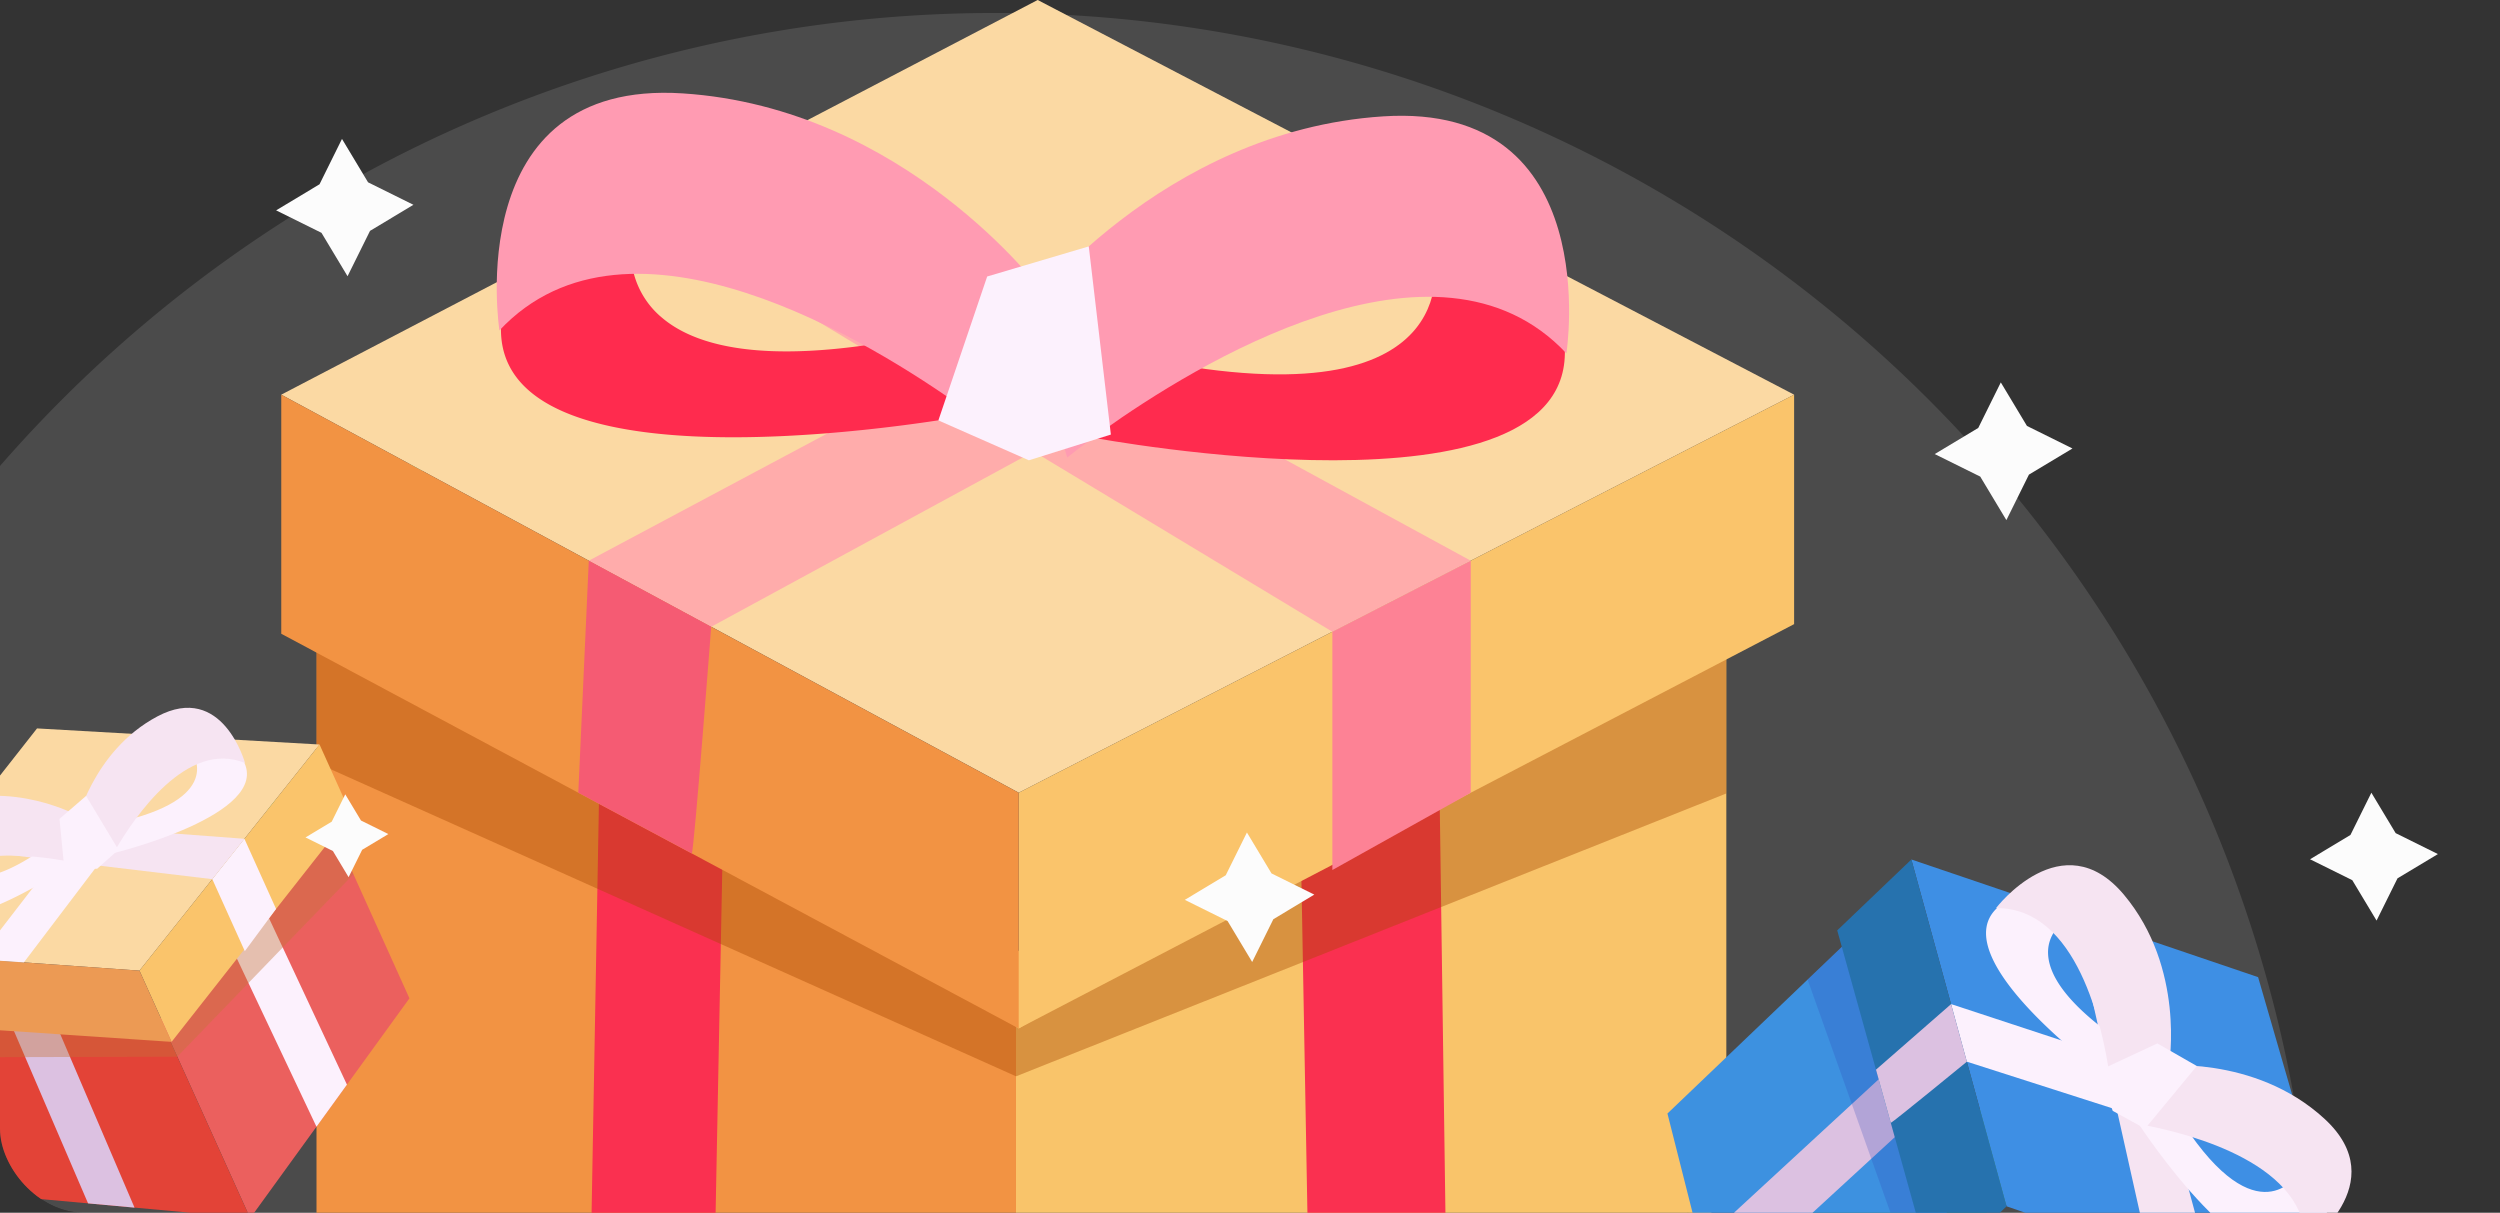<svg id="Group_133510" data-name="Group 133510" xmlns="http://www.w3.org/2000/svg" xmlns:xlink="http://www.w3.org/1999/xlink" width="327.876" height="159.053" viewBox="0 0 327.876 159.053">
  <rect x="0" y="0" width="327.876" height="159.053" fill="#333333" stroke="none"/>
  <defs>
    <clipPath id="clip-path">
      <rect id="Rectangle_146106" data-name="Rectangle 146106" width="327.876" height="159.053" rx="11" fill="none"/>
    </clipPath>
    <clipPath id="clip-path-2">
      <rect id="Rectangle_146101" data-name="Rectangle 146101" width="381.945" height="346.194" fill="none"/>
    </clipPath>
    <clipPath id="clip-path-3">
      <rect id="Rectangle_146102" data-name="Rectangle 146102" width="346.194" height="346.194" fill="none"/>
    </clipPath>
    <clipPath id="clip-path-4">
      <rect id="Rectangle_146103" data-name="Rectangle 146103" width="184.899" height="61.809" fill="none"/>
    </clipPath>
    <clipPath id="clip-path-5">
      <rect id="Rectangle_146104" data-name="Rectangle 146104" width="59.263" height="31.179" fill="none"/>
    </clipPath>
    <clipPath id="clip-path-6">
      <rect id="Rectangle_146105" data-name="Rectangle 146105" width="60.933" height="64.686" fill="none"/>
    </clipPath>
  </defs>
  <g id="Group_85738" data-name="Group 85738" transform="translate(0 0)">
    <g id="Group_85735" data-name="Group 85735">
      <g id="Group_85734" data-name="Group 85734" clip-path="url(#clip-path)">
        <g id="Group_85721" data-name="Group 85721" transform="translate(-78.316 -160.369)" opacity="0.12">
          <g id="Group_85720" data-name="Group 85720" transform="translate(0)">
            <g id="Group_85719" data-name="Group 85719" transform="translate(0)" clip-path="url(#clip-path-2)">
              <path id="Path_42807" data-name="Path 42807" d="M548.209,173.1A173.1,173.1,0,1,0,721.306,0a173.1,173.1,0,0,0-173.1,173.1" transform="translate(-512.459 162.071)" fill="#fff"/>
            </g>
          </g>
        </g>
        <g id="Group_85724" data-name="Group 85724" transform="translate(327.876 -78.007)" opacity="0.12">
          <g id="Group_85723" data-name="Group 85723" transform="translate(0 0)">
            <g id="Group_85722" data-name="Group 85722" clip-path="url(#clip-path-3)">
              <path id="Path_42808" data-name="Path 42808" d="M0,284.255a173.1,173.1,0,1,0,173.1-173.1A173.1,173.1,0,0,0,0,284.255" transform="translate(0 -111.158)" fill="#fff"/>
            </g>
          </g>
        </g>
        <path id="Path_42809" data-name="Path 42809" d="M833.572,350.035s16.086-14.323,12.542-32.753-1.171-21.765-1.171-21.765-12.523,10.787-13.089,27.734,1.718,26.784,1.718,26.784" transform="translate(-788.846 -236.924)" fill="#3e8c75"/>
        <path id="Path_42817" data-name="Path 42817" d="M882.986,360.774l1.186-1.44c-6.453-5.316-31.23-8.7-32.281-8.846l-.25,1.849c.252.034,25.3,3.457,31.345,8.437" transform="translate(-841.122 -251.164)" fill="#296d49"/>
        <path id="Path_42818" data-name="Path 42818" d="M842.848,362.678c-3.472-3.771-3.943-11.524-1.361-22.423a109.134,109.134,0,0,1,5.155-15.806l-1.713-.737c-.527,1.224-12.793,30.089-3.453,40.23Z" transform="translate(-793.469 -244.228)" fill="#296d49"/>
        <path id="Path_42819" data-name="Path 42819" d="M528.966,420.616s17.566,12.948,35.1,5.576,21.331-5.717,21.331-5.717-13.316-10.156-30.234-7.169-26.192,7.311-26.192,7.311" transform="translate(-303.258 -267.295)" fill="#3e8c75"/>
        <path id="Path_42825" data-name="Path 42825" d="M547.345,400.431c9.657-2.583,28.362-13.252,29.153-13.7l-.939-1.641c-.192.11-19.284,11-28.7,13.519Z" transform="translate(-307.62 -260.127)" fill="#296d49"/>
        <path id="Path_42828" data-name="Path 42828" d="M559.768,428.31c3.01-4.231,10.6-6.323,21.944-6.044a110.4,110.4,0,0,1,16.748,1.8l.372-1.854c-1.323-.266-32.508-6.383-40.6,5Z" transform="translate(-338.378 -269.259)" fill="#296d49"/>
        <path id="Path_42829" data-name="Path 42829" d="M697.336,312.418v86.76l-93.161,53.336V366.2Z" transform="translate(-470.927 -241.302)" fill="#f9c46a"/>
        <path id="Path_42830" data-name="Path 42830" d="M729.908,312.418l91.738,53.78v86.317L729.908,400.6Z" transform="translate(-688.398 -241.302)" fill="#f29343"/>
        <path id="Path_42831" data-name="Path 42831" d="M672.725,431.052l-1.067-76.4-18.134,10.845,1.365,75.77Z" transform="translate(-482.88 -252.242)" fill="#fa3050"/>
        <path id="Path_42832" data-name="Path 42832" d="M781.826,431.511l1.393-77.779,16.165,9.746-1.5,77.118Z" transform="translate(-704.606 -252.005)" fill="#fa3050"/>
        <g id="Group_85727" data-name="Group 85727" transform="translate(41.509 79.355)" opacity="0.4">
          <g id="Group_85726" data-name="Group 85726" transform="translate(0)">
            <g id="Group_85725" data-name="Group 85725" transform="translate(0)" clip-path="url(#clip-path-4)">
              <path id="Path_42833" data-name="Path 42833" d="M789.074,335.448v-10.9l-92.8,54.515-92.094-55.527v20.7l91.738,41.107,93.16-37.1Z" transform="translate(-604.175 -323.538)" fill="#a84700"/>
            </g>
          </g>
        </g>
        <path id="Path_42834" data-name="Path 42834" d="M790.589,268.2l-101.694,52.2-96.717-52.2,99.205-51.764Z" transform="translate(-555.291 -216.439)" fill="#fbd9a3"/>
        <path id="Path_42835" data-name="Path 42835" d="M693.872,316.392V286.3l-101.694,52.2v30.913Z" transform="translate(-458.574 -234.537)" fill="#fac46b"/>
        <path id="Path_42836" data-name="Path 42836" d="M729.427,286.3v31.353l96.716,51.764V338.506Z" transform="translate(-692.54 -234.537)" fill="#f29343"/>
        <path id="Path_42837" data-name="Path 42837" d="M649.414,325v31.251l18.15-10.135V315.683Z" transform="translate(-474.675 -242.148)" fill="#fd8295"/>
        <path id="Path_42838" data-name="Path 42838" d="M759.944,297.257l-96.721-52.7-13.809,6.288,92.38,55.732Z" transform="translate(-567.055 -223.722)" fill="rgba(255,172,172,0.99)"/>
        <path id="Path_42839" data-name="Path 42839" d="M765.6,252.588l-98.137,53.336-16.055-8.667,98.8-52.7Z" transform="translate(-574.187 -223.722)" fill="rgba(255,172,172,0.99)"/>
        <path id="Path_42840" data-name="Path 42840" d="M798.74,354.083c.324-.621,2.546-29.734,2.546-29.734l-16.056-8.666-1.375,30.434Z" transform="translate(-708.01 -242.148)" fill="#f55b73"/>
        <path id="Path_42841" data-name="Path 42841" d="M677.392,260.13s5.416,21.9-35.323,14.365l-9.314,9.883s63.555,11.94,61.828-12.124c-1.739-24.229-17.191-12.123-17.191-12.123" transform="translate(-489.384 -226.973)" fill="#ff2b4e"/>
        <path id="Path_42842" data-name="Path 42842" d="M637.656,281.749s1.716-1.405,4.634-3.49c11.9-8.507,43.811-28.324,60.832-10.168,0,0,5.181-32.969-24.019-31.084s-47.1,25.9-47.1,25.9Z" transform="translate(-497.689 -221.746)" fill="#ff9bb2"/>
        <path id="Path_42843" data-name="Path 42843" d="M737.58,269.038v.1c.015,22.792,61.862,11.166,61.862,11.166l-9.314-9.877c-18.309,3.386-27.3.83-31.638-3.023h-.008a11.287,11.287,0,0,1-3.468-5.564l-.007-.007a12.637,12.637,0,0,1-.2-5.772s-15.449-12.107-17.19,12.122c-.022.289-.037.57-.037.852" transform="translate(-671.879 -225.92)" fill="#ff2b4e"/>
        <path id="Path_42844" data-name="Path 42844" d="M791.177,277.683s-1.716-1.406-4.634-3.491c-11.9-8.507-43.811-28.324-60.832-10.168,0,0-5.181-32.969,24.019-31.084s47.1,25.9,47.1,25.9Z" transform="translate(-660.209 -220.693)" fill="#ff9bb2"/>
        <path id="Path_42845" data-name="Path 42845" d="M732.84,260.052,719.516,264l-6.4,18.874,11.87,5.232,10.754-3.376Z" transform="translate(-590.048 -227.737)" fill="#fcf1fd"/>
        <path id="Path_42846" data-name="Path 42846" d="M858.094,357.751l11.837,26.227L849.048,412.81,837.27,386.718Z" transform="translate(-816.233 -253.046)" fill="#eb605e"/>
        <path id="Path_42847" data-name="Path 42847" d="M865.456,391.8l35.069,3.74L912.3,421.63l-34.814-3.176Z" transform="translate(-879.487 -261.866)" fill="#e34337"/>
        <path id="Path_42848" data-name="Path 42848" d="M863.082,400.4l-10.746-22.95-4,5.753,10.751,22.717Z" transform="translate(-817.58 -258.148)" fill="#fcf1fd"/>
        <path id="Path_42849" data-name="Path 42849" d="M896.119,421.156l-10.191-23.7,6.216.74,10.068,23.517Z" transform="translate(-884.568 -263.331)" fill="#dcc1e1"/>
        <g id="Group_85730" data-name="Group 85730" transform="translate(-12.907 107.502)" opacity="0.4">
          <g id="Group_85729" data-name="Group 85729">
            <g id="Group_85728" data-name="Group 85728" clip-path="url(#clip-path-5)">
              <path id="Path_42850" data-name="Path 42850" d="M904.7,364.819l-1.487-3.294-20.615,29.141-35.414-4.22L850,392.7l33.339-.091,23.1-23.925Z" transform="translate(-847.179 -361.525)" fill="#c47439"/>
            </g>
          </g>
        </g>
        <path id="Path_42851" data-name="Path 42851" d="M913.159,347.481l-23.618,29.656-36.359-2.584,22.926-29.183Z" transform="translate(-871.252 -249.838)" fill="#fbd9a3"/>
        <path id="Path_42852" data-name="Path 42852" d="M875.365,357.315l-4.106-9.1-23.618,29.656,4.217,9.344Z" transform="translate(-829.353 -250.576)" fill="#fac46b"/>
        <path id="Path_42853" data-name="Path 42853" d="M879.366,384.755l4.278,9.477,36.3,2.452-4.218-9.345Z" transform="translate(-897.435 -260.041)" fill="#ec9a54"/>
        <path id="Path_42854" data-name="Path 42854" d="M860.872,370.2l4.264,9.446,4.1-5.539-4.152-9.2Z" transform="translate(-833.029 -254.9)" fill="#fcf1fd"/>
        <path id="Path_42855" data-name="Path 42855" d="M906.22,363.954l-36.428-2.735L866.476,365,902,369.246Z" transform="translate(-874.162 -253.944)" fill="#f6e4f2"/>
        <path id="Path_42856" data-name="Path 42856" d="M903.728,346.844l-22.388,29.512-6.036-.429,22.675-29.41Z" transform="translate(-878.21 -250.135)" fill="#fcf1fd"/>
        <path id="Path_42857" data-name="Path 42857" d="M876.215,348.562s4.625,5.881-8.718,9.162l-1.466,4.258s20.84-5.062,17.035-12.1c-3.831-7.087-6.851-1.32-6.851-1.32" transform="translate(-851.142 -250.092)" fill="#fcf1fd"/>
        <path id="Path_42858" data-name="Path 42858" d="M870.644,362.033s.327-.659.925-1.687c2.437-4.2,9.378-14.54,17-11.374,0,0-2.932-10.672-11.5-6.12s-10.7,14.257-10.7,14.257Z" transform="translate(-856.43 -248.894)" fill="#f6e4f2"/>
        <path id="Path_42859" data-name="Path 42859" d="M897.463,373.562l.014.031c3.115,6.888,20.224-5.065,20.224-5.065l-4.164-1.715c-5.072,3.522-8.138,3.975-9.976,3.4h0a3.736,3.736,0,0,1-1.807-1.209h0a4.193,4.193,0,0,1-.848-1.718s-6.322-1.552-3.543,6.01c.033.09.067.177.105.262" transform="translate(-908.002 -255.393)" fill="#fcf1fd"/>
        <path id="Path_42860" data-name="Path 42860" d="M918.419,366.383s-.71-.191-1.877-.423c-4.759-.947-17.108-2.584-19.776,5.227,0,0-6.065-9.259,3.019-12.674s17.772,1.4,17.772,1.4Z" transform="translate(-907.336 -252.926)" fill="#f6e4f2"/>
        <path id="Path_42861" data-name="Path 42861" d="M892.268,357.319l-3.49,3.01.641,6.579,4.3-.038,2.79-2.487Z" transform="translate(-880.977 -252.934)" fill="#fcf1fd"/>
        <path id="Path_42862" data-name="Path 42862" d="M590.833,378.249l10.518,44.405-26.777,25.594-11.1-43.852Z" transform="translate(-344.788 -258.356)" fill="#3d91e0"/>
        <path id="Path_42863" data-name="Path 42863" d="M573.252,428.665l24.542-22.631,1.77,7.905-24.37,22.4Z" transform="translate(-350.243 -265.554)" fill="#dcc1e1"/>
        <g id="Group_85733" data-name="Group 85733" transform="translate(237.067 122.336)" opacity="0.24">
          <g id="Group_85732" data-name="Group 85732" transform="translate(0)">
            <g id="Group_85731" data-name="Group 85731" transform="translate(0)" clip-path="url(#clip-path-6)">
              <path id="Path_42864" data-name="Path 42864" d="M565.105,442.437l3.381-3.231-44.43-12.625-10.081-45.034-6.422,6.138L522,428.333l39.132,17.9Z" transform="translate(-507.553 -381.546)" fill="#2e45b8"/>
            </g>
          </g>
        </g>
        <path id="Path_42865" data-name="Path 42865" d="M550.852,430.121,504.5,414.052,492.02,368.57,537.494,384Z" transform="translate(-241.343 -255.848)" fill="#3e8fe4"/>
        <path id="Path_42866" data-name="Path 42866" d="M564.3,368.57l-9.726,9.3,12.62,45.352,9.59-9.166Z" transform="translate(-313.622 -255.848)" fill="#2672ae"/>
        <path id="Path_42867" data-name="Path 42867" d="M536.481,425.8l-12.33-45.632-6.045-2.419,10.1,45.184Z" transform="translate(-246.3 -258.226)" fill="#f6e4f2"/>
        <path id="Path_42868" data-name="Path 42868" d="M547.712,416.348l-45.645-14.629L500,394.168l45.644,15.021Z" transform="translate(-244.112 -262.48)" fill="#fcf1fd"/>
        <path id="Path_42869" data-name="Path 42869" d="M563.54,409.746c.288-.084,9.979-8.027,9.979-8.027l-2.072-7.55-9.849,8.6Z" transform="translate(-315.563 -262.48)" fill="#dcc1e1"/>
        <path id="Path_42870" data-name="Path 42870" d="M518.33,422.052s-5.188,8.174-14.93-6.7l-5.828.04s15.141,23.257,22.094,15.586c7-7.724-1.337-8.928-1.337-8.928" transform="translate(-217.07 -267.968)" fill="#fcf1fd"/>
        <path id="Path_42871" data-name="Path 42871" d="M493.519,412.418s.945.116,2.457.4c6.168,1.171,21.777,5.193,21.192,15.856,0,0,11.763-8.168,2.521-16.668s-22-6.93-22-6.93Z" transform="translate(-214.832 -265.277)" fill="#f6e4f2"/>
        <path id="Path_42872" data-name="Path 42872" d="M537.258,376.194l-.032.031c-7.065,6.763,14.879,22.5,14.879,22.5l.3-5.818c-6.479-4.676-8.351-8.222-8.444-10.711l0,0a4.85,4.85,0,0,1,.7-2.726v0a5.422,5.422,0,0,1,1.732-1.773s-.826-8.383-8.858-1.739c-.1.079-.188.158-.276.241" transform="translate(-275.355 -257.098)" fill="#fcf1fd"/>
        <path id="Path_42873" data-name="Path 42873" d="M540.636,399.568s-.073-.949-.291-2.472c-.89-6.215-4.2-21.989-14.883-21.886,0,0,8.691-11.383,16.766-1.766s5.929,22.291,5.929,22.291Z" transform="translate(-263.683 -256.111)" fill="#f6e4f2"/>
        <path id="Path_42874" data-name="Path 42874" d="M533.824,404.09l-5.174-2.964-7.753,3.611,1.9,5.234,4.237,2.335Z" transform="translate(-245.711 -264.282)" fill="#fcf1fd"/>
        <path id="Path_42875" data-name="Path 42875" d="M592.238,129.329l-2.063-3.434-1.777,3.589-3.434,2.063,3.589,1.778,2.062,3.434,1.778-3.589,3.434-2.062Z" transform="translate(-355.184 -192.983)" fill="#fcfcfc"/>
        <path id="Path_42876" data-name="Path 42876" d="M848.622,246.72l-3.419-5.692-2.947,5.95-5.692,3.42,5.95,2.947,3.418,5.692,2.948-5.95,5.692-3.418Z" transform="translate(-800.351 -222.809)" fill="#fcfcfc"/>
        <path id="Path_42877" data-name="Path 42877" d="M696.739,377.422l-3.225-5.369-2.779,5.612-5.369,3.225,5.612,2.779,3.224,5.368,2.78-5.612,5.368-3.224Z" transform="translate(-529.979 -262.873)" fill="#fcfcfc"/>
        <path id="Path_42878" data-name="Path 42878" d="M848.276,360.473l-2.063-3.434-1.778,3.589L841,362.691l3.589,1.778,2.062,3.433,1.778-3.589,3.433-2.062Z" transform="translate(-800.932 -252.862)" fill="#fcfcfc"/>
        <path id="Path_42879" data-name="Path 42879" d="M564.719,299.552l-3.43-5.709-2.956,5.968-5.709,3.43,5.968,2.955,3.429,5.709,2.957-5.968,5.709-3.429Z" transform="translate(-298.883 -243.69)" fill="#fcfcfc"/>
        <path id="Path_42880" data-name="Path 42880" d="M489.454,370.023l-3.184-5.3-2.744,5.541-5.3,3.185,5.541,2.744,3.184,5.3,2.745-5.54,5.3-3.183Z" transform="translate(-175.264 -260.758)" fill="#fcfcfc"/>
        <path id="Path_42881" data-name="Path 42881" d="M754.551,204.415l-2.063-3.434-1.778,3.589-3.433,2.063,3.589,1.778,2.062,3.434,1.779-3.589,3.433-2.062Z" transform="translate(-637.762 -212.434)" fill="#fcfcfc"/>
        <path id="Path_42882" data-name="Path 42882" d="M862.871,55.923l-2.063-3.434-1.778,3.589L855.6,58.141l3.589,1.778,2.062,3.434,1.778-3.589L866.46,57.7Z" transform="translate(-826.342 -173.967)" fill="#fcfcfc"/>
      </g>
    </g>
  </g>
</svg>
